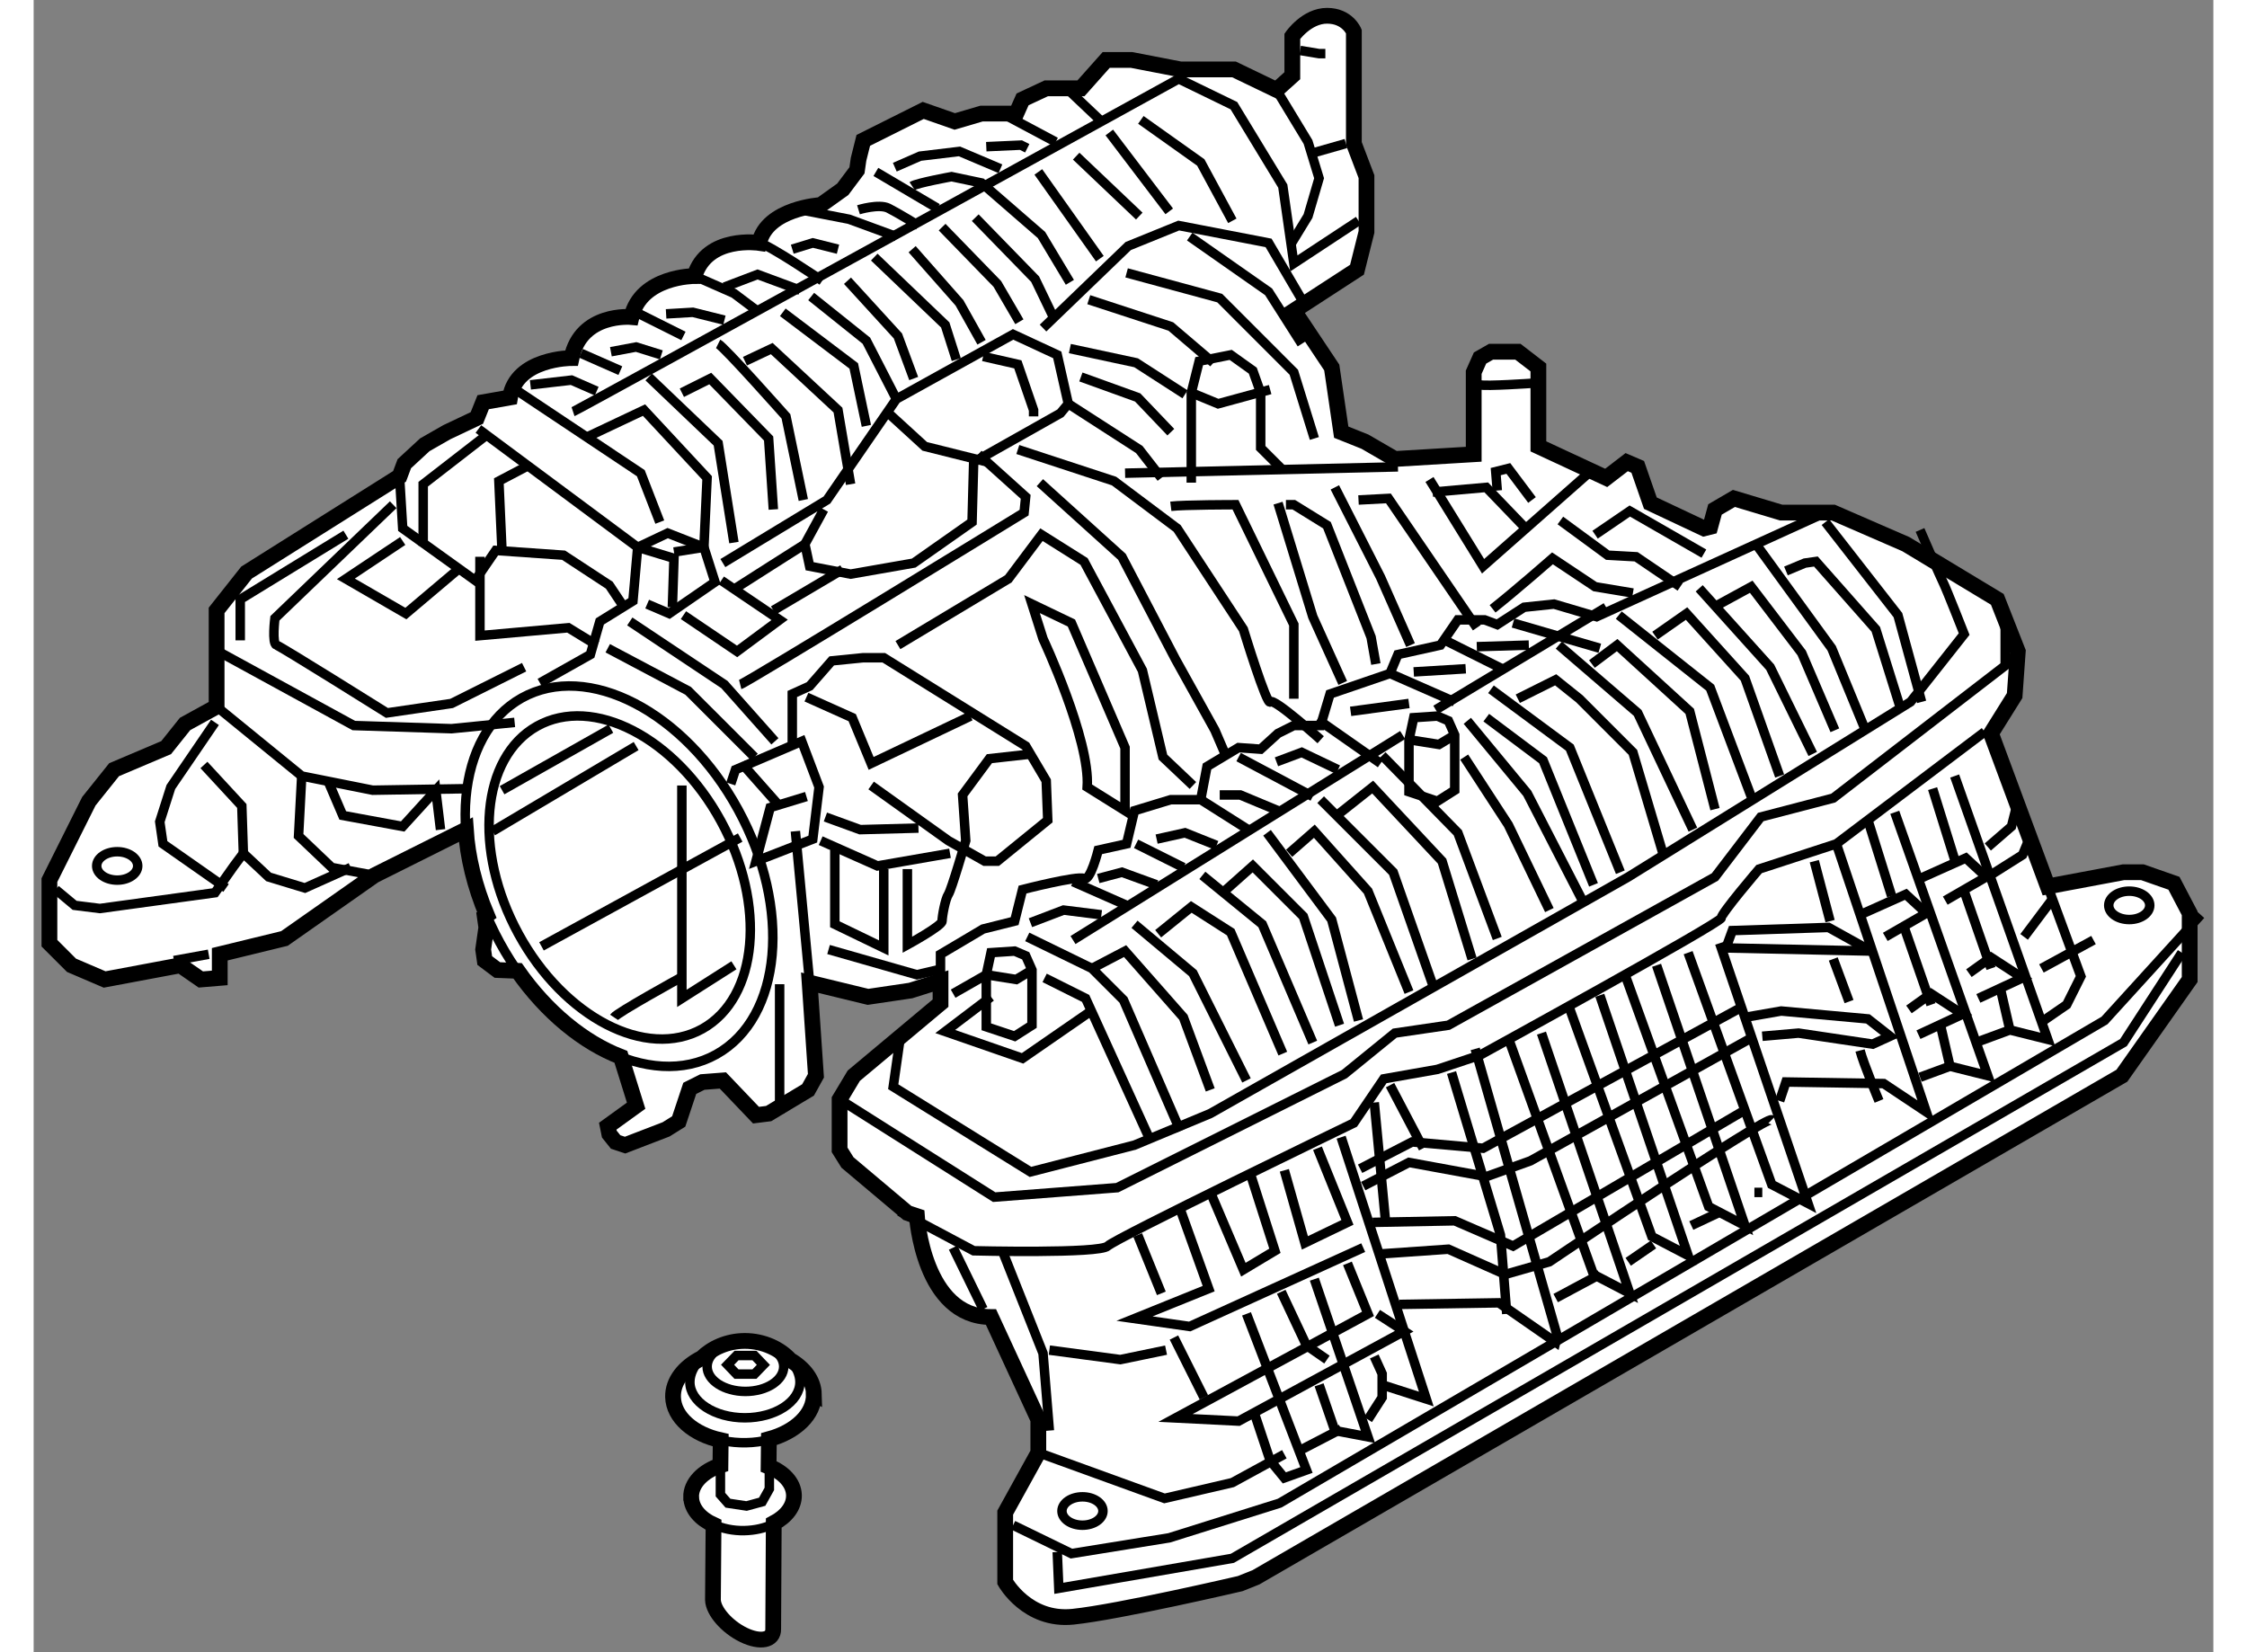 <?xml version="1.0" encoding="utf-8"?>
<!-- Generator: Adobe Illustrator 15.1.0, SVG Export Plug-In . SVG Version: 6.00 Build 0)  -->
<!DOCTYPE svg PUBLIC "-//W3C//DTD SVG 1.1//EN" "http://www.w3.org/Graphics/SVG/1.1/DTD/svg11.dtd">
<svg version="1.1" xmlns="http://www.w3.org/2000/svg" xmlns:xlink="http://www.w3.org/1999/xlink" x="0px" y="0px" width="244.8px"
	 height="180px" viewBox="88.214 12.658 69.098 52.376" enable-background="new 0 0 244.8 180" xml:space="preserve">
	
<rect x="88.214" y="12.658" width="69.098" height="52.376" fill="#808080" stroke="none"/>
	
<g><path fill="#FFFFFF" stroke="#000000" stroke-width="0.5" d="M156.063,40.658l-1-0.35h-0.6l-2.4,0.45l-1.8-4.85l0.75-1.2l0.1-1.4
				l-0.649-1.65l-2.9-1.75l-2.3-1h-1.65l-1.5-0.45l-0.6,0.35l-0.15,0.55l-0.2,0.05l-1.699-0.8l-0.4-1.15l-0.35-0.15l-0.65,0.5
				l-2.15-1v-2.5l-0.649-0.5h-0.851l-0.35,0.2l-0.2,0.45v2.6l-2.5,0.15l-0.95-0.55l-0.75-0.3l-0.3-2.05l-1.2-1.8l2-1.3l0.301-1.2
				v-1.75l-0.4-1.05v-3.55c0,0-0.2-0.5-0.85-0.5c-0.65,0-1.101,0.65-1.101,0.65v1.25l-0.5,0.45l-1.35-0.65h-1.7l-1.55-0.3h-0.8
				l-0.801,0.9h-1.1l-0.75,0.35l-0.2,0.45h-1.1l-0.85,0.25l-1-0.35l-1.9,0.95l-0.15,0.6l-0.05,0.35l-0.45,0.6l-0.7,0.5
				c0,0-1.7,0.1-1.95,1.2c0,0-1.65-0.25-2.05,1.05c0,0-1.7,0-2,1.3c0,0-1.6-0.15-1.9,1.3c0,0-1.75,0-1.95,1.25l-0.85,0.15l-0.2,0.5
				l-0.95,0.45l-0.7,0.4l-0.65,0.6l-0.15,0.4l-4.85,3.05l-0.95,1.2v3.05l-1,0.55l-0.6,0.75l-1.65,0.7l-0.8,1l-1.25,2.5v2l0.7,0.7
				l1.05,0.45l2.4-0.45l0.65,0.45l0.6-0.05v-0.75l2.05-0.5l2.85-2l2.9-1.45h0c0.057,0.868,0.279,1.791,0.665,2.706l-0.065,0.044
				l0.05,0.35l-0.1,0.7l0.05,0.35l0.4,0.3l0.641,0.026c0.923,1.32,2.095,2.272,3.275,2.727l0.483,1.548l-0.9,0.65l0.05,0.25l0.2,0.25
				l0.3,0.1l1.3-0.5l0.4-0.25l0.35-1.05l0.4-0.2l0.65-0.05l1.05,1.1l0.4-0.05l1.25-0.75l0.25-0.45l-0.2-2.95l1.85,0.45l1.35-0.2
				l0.95-0.3v0.7l-2.75,2.3l-0.45,0.75v1.6l0.25,0.4l1.9,1.6l0.3,0.1c0,0,0.2,3.2,2.35,3.2l1.5,3.25v1.05l-1.05,1.9v2.2
				c0,0,0.7,1.25,2.149,1.1c1.45-0.15,5.301-1.05,5.301-1.05l0.5-0.2l27.449-15.9l2.15-3.05v-2.1L156.063,40.658z"></path><path fill="none" stroke="#000000" stroke-width="0.3" d="M110.001,38.687c1.446,2.65,1.181,5.599-0.591,6.587
				c-1.772,0.987-4.382-0.361-5.827-3.011c-1.446-2.65-1.182-5.599,0.591-6.586C105.947,34.689,108.556,36.037,110.001,38.687z"></path><path fill="none" stroke="#000000" stroke-width="0.3" d="M110.549,38.329c1.702,3.119,1.391,6.59-0.696,7.754
				c-2.086,1.162-5.158-0.425-6.86-3.545c-1.702-3.119-1.391-6.591,0.695-7.754C105.776,33.623,108.847,35.209,110.549,38.329z"></path><polyline fill="none" stroke="#000000" stroke-width="0.3" points="94.013,35.058 96.712,37.258 98.962,37.708 102.063,37.658 		
				"></polyline><polyline fill="none" stroke="#000000" stroke-width="0.3" points="96.712,37.258 96.612,39.158 97.663,40.158 99.013,40.408 		
				"></polyline><polyline fill="none" stroke="#000000" stroke-width="0.3" points="97.563,37.458 98.013,38.508 99.913,38.858 100.962,37.708 
				101.112,38.958 		"></polyline><polyline fill="none" stroke="#000000" stroke-width="0.3" points="93.962,35.558 92.563,37.608 92.212,38.708 92.313,39.408 
				94.313,40.808 		"></polyline><polyline fill="none" stroke="#000000" stroke-width="0.3" points="88.913,40.858 89.513,41.358 90.313,41.458 93.962,40.958 
				94.563,40.108 94.862,39.708 95.663,40.458 96.813,40.808 98.263,40.158 		"></polyline><polyline fill="none" stroke="#000000" stroke-width="0.3" points="93.612,36.908 94.813,38.208 94.862,39.708 		"></polyline><line fill="none" stroke="#000000" stroke-width="0.3" x1="92.663" y1="43.108" x2="93.763" y2="42.908"></line><path fill="none" stroke="#000000" stroke-width="0.3" d="M115.663,51.058l2.35,1.25c0,0,4,0.1,4.25-0.15s7.8-3.9,7.8-3.9
				l0.95-1.4l1.7-0.3l1.35-0.45c0,0,7.65-4.2,7.65-4.35s1.199-1.55,1.199-1.55l2.45-0.8l4.7-3.55"></path><polyline fill="none" stroke="#000000" stroke-width="0.3" points="119.263,61.008 121.112,61.908 124.213,61.408 127.713,60.308 
				153.862,45.008 156.912,41.658 		"></polyline><line fill="none" stroke="#000000" stroke-width="0.3" x1="117.362" y1="52.208" x2="118.313" y2="54.158"></line><polyline fill="none" stroke="#000000" stroke-width="0.3" points="118.962,52.408 120.212,55.558 120.413,58.008 		"></polyline><polyline fill="none" stroke="#000000" stroke-width="0.3" points="124.513,50.858 125.463,53.508 123.112,54.458 124.862,54.708 
				130.362,52.208 		"></polyline><polyline fill="none" stroke="#000000" stroke-width="0.3" points="125.563,50.558 126.563,52.908 127.563,52.308 126.813,49.958 
						"></polyline><polyline fill="none" stroke="#000000" stroke-width="0.3" points="129.662,48.708 132.362,57.008 130.963,56.558 		"></polyline><polyline fill="none" stroke="#000000" stroke-width="0.3" points="127.862,49.758 128.513,52.058 129.862,51.408 128.912,49.058 
						"></polyline><polyline fill="none" stroke="#000000" stroke-width="0.3" points="126.662,54.308 128.563,59.258 127.862,59.508 127.412,58.958 
				126.912,57.458 		"></polyline><polyline fill="none" stroke="#000000" stroke-width="0.3" points="128.813,53.208 130.513,58.208 129.463,58.008 128.963,56.558 
						"></polyline><polyline fill="none" stroke="#000000" stroke-width="0.3" points="127.763,53.608 128.563,55.308 129.213,55.758 		"></polyline><polyline fill="none" stroke="#000000" stroke-width="0.3" points="129.862,52.708 130.513,54.308 124.412,57.608 126.412,57.708 
				131.662,54.858 130.813,54.308 		"></polyline><polyline fill="none" stroke="#000000" stroke-width="0.3" points="130.713,55.658 130.963,56.208 130.963,56.958 130.513,57.658 
						"></polyline><line fill="none" stroke="#000000" stroke-width="0.3" x1="128.313" y1="58.658" x2="129.662" y2="57.958"></line><polyline fill="none" stroke="#000000" stroke-width="0.3" points="120.063,58.708 124.063,60.158 126.213,59.658 127.862,58.758 
						"></polyline><line fill="none" stroke="#000000" stroke-width="0.3" x1="123.213" y1="51.808" x2="123.963" y2="53.658"></line><line fill="none" stroke="#000000" stroke-width="0.3" x1="124.362" y1="55.058" x2="125.313" y2="56.958"></line><polyline fill="none" stroke="#000000" stroke-width="0.3" points="120.413,55.458 122.662,55.758 124.112,55.458 		"></polyline><polyline fill="none" stroke="#000000" stroke-width="0.3" points="120.663,61.858 120.712,63.008 126.213,62.058 154.463,45.708 
				156.313,42.858 		"></polyline><polyline fill="none" stroke="#000000" stroke-width="0.3" points="130.362,50.258 131.813,49.508 134.263,49.958 135.662,49.458 
				142.763,45.508 		"></polyline><polyline fill="none" stroke="#000000" stroke-width="0.3" points="130.263,49.708 131.912,48.858 134.162,49.058 142.412,44.558 
						"></polyline><polyline fill="none" stroke="#000000" stroke-width="0.3" points="130.662,51.408 133.263,51.358 135.112,52.158 142.362,47.908 
						"></polyline><path fill="none" stroke="#000000" stroke-width="0.3" d="M130.912,52.408l2.15-0.15l1.8,0.8l1.4-0.4c0,0,6.899-4.65,7.05-4.5"></path><polyline fill="none" stroke="#000000" stroke-width="0.3" points="131.513,54.008 134.662,53.958 136.463,55.208 136.513,55.008 
				133.912,45.908 		"></polyline><polyline fill="none" stroke="#000000" stroke-width="0.3" points="133.162,46.658 134.713,51.808 134.912,54.308 		"></polyline><polyline fill="none" stroke="#000000" stroke-width="0.3" points="136.013,45.408 138.813,53.658 137.662,53.058 135.013,45.708 
						"></polyline><polyline fill="none" stroke="#000000" stroke-width="0.3" points="137.862,44.208 140.662,52.458 139.513,51.858 136.862,44.508 
						"></polyline><polyline fill="none" stroke="#000000" stroke-width="0.3" points="139.662,43.258 142.463,51.508 141.313,50.908 138.662,43.558 
						"></polyline><polyline fill="none" stroke="#000000" stroke-width="0.3" points="141.662,42.558 144.463,50.808 143.313,50.208 140.662,42.858 
						"></polyline><line fill="none" stroke="#000000" stroke-width="0.3" x1="136.463" y1="53.808" x2="137.862" y2="53.058"></line><line fill="none" stroke="#000000" stroke-width="0.3" x1="138.763" y1="52.658" x2="139.563" y2="52.108"></line><line fill="none" stroke="#000000" stroke-width="0.3" x1="140.763" y1="51.508" x2="141.612" y2="51.108"></line><line fill="none" stroke="#000000" stroke-width="0.3" x1="142.763" y1="50.458" x2="143.013" y2="50.458"></line><polyline fill="none" stroke="#000000" stroke-width="0.3" points="143.563,47.558 143.763,46.958 146.862,47.008 148.213,47.908 
				145.362,39.408 		"></polyline><polyline fill="none" stroke="#000000" stroke-width="0.3" points="142.463,44.908 143.612,44.708 146.362,44.958 147.063,45.508 
				146.513,45.758 144.162,45.408 143.013,45.508 		"></polyline><polygon fill="none" stroke="#000000" stroke-width="0.3" points="142.063,42.158 145.112,42.058 146.463,42.808 141.862,42.708 
						"></polygon><line fill="none" stroke="#000000" stroke-width="0.3" x1="144.662" y1="39.958" x2="145.162" y2="41.858"></line><line fill="none" stroke="#000000" stroke-width="0.3" x1="145.263" y1="43.058" x2="145.763" y2="44.408"></line><path fill="none" stroke="#000000" stroke-width="0.3" d="M146.112,45.958c0.101,0.4,0.601,1.6,0.601,1.6"></path><polyline fill="none" stroke="#000000" stroke-width="0.3" points="147.662,44.658 148.362,44.158 149.362,44.808 147.963,45.458 
						"></polyline><polyline fill="none" stroke="#000000" stroke-width="0.3" points="146.112,41.658 147.563,41.008 148.213,41.608 146.912,42.358 
						"></polyline><polyline fill="none" stroke="#000000" stroke-width="0.3" points="147.213,38.408 150.162,46.758 148.963,46.458 148.013,46.808 
						"></polyline><line fill="none" stroke="#000000" stroke-width="0.3" x1="148.662" y1="45.158" x2="148.963" y2="46.458"></line><line fill="none" stroke="#000000" stroke-width="0.3" x1="147.513" y1="42.058" x2="148.362" y2="44.508"></line><polyline fill="none" stroke="#000000" stroke-width="0.3" points="149.563,43.508 150.263,43.008 151.263,43.658 149.862,44.308 
						"></polyline><polyline fill="none" stroke="#000000" stroke-width="0.3" points="148.013,40.508 149.463,39.858 150.112,40.458 148.813,41.208 
						"></polyline><polyline fill="none" stroke="#000000" stroke-width="0.3" points="149.112,37.258 152.063,45.608 150.862,45.308 149.912,45.658 
						"></polyline><line fill="none" stroke="#000000" stroke-width="0.3" x1="150.563" y1="44.008" x2="150.862" y2="45.308"></line><line fill="none" stroke="#000000" stroke-width="0.3" x1="149.412" y1="40.908" x2="150.263" y2="43.358"></line><line fill="none" stroke="#000000" stroke-width="0.3" x1="146.362" y1="38.658" x2="147.112" y2="41.058"></line><line fill="none" stroke="#000000" stroke-width="0.3" x1="130.713" y1="47.608" x2="131.063" y2="51.308"></line><line fill="none" stroke="#000000" stroke-width="0.3" x1="131.213" y1="47.058" x2="132.263" y2="49.058"></line><line fill="none" stroke="#000000" stroke-width="0.3" x1="148.412" y1="37.658" x2="149.112" y2="39.908"></line><polyline fill="none" stroke="#000000" stroke-width="0.3" points="150.162,39.508 150.912,38.858 151.063,38.258 		"></polyline><polyline fill="none" stroke="#000000" stroke-width="0.3" points="150.313,40.358 151.263,39.758 151.513,39.158 		"></polyline><polyline fill="none" stroke="#000000" stroke-width="0.3" points="152.063,40.758 153.112,43.608 152.662,44.508 151.862,45.058 
						"></polyline><line fill="none" stroke="#000000" stroke-width="0.3" x1="151.313" y1="42.358" x2="152.213" y2="41.158"></line><line fill="none" stroke="#000000" stroke-width="0.3" x1="151.862" y1="43.358" x2="153.513" y2="42.458"></line><polygon fill="none" stroke="#000000" stroke-width="0.3" points="118.413,45.208 118.413,43.558 118.563,42.858 119.313,42.808 
				119.663,42.958 119.862,43.408 119.862,45.158 119.313,45.508 		"></polygon><polygon fill="none" stroke="#000000" stroke-width="0.3" points="131.813,37.758 131.813,36.108 131.963,35.408 132.713,35.358 
				133.063,35.508 133.263,35.958 133.263,37.708 132.713,38.058 		"></polygon><polyline fill="none" stroke="#000000" stroke-width="0.3" points="131.813,36.108 132.763,36.258 133.263,35.958 		"></polyline><polyline fill="none" stroke="#000000" stroke-width="0.3" points="113.763,47.508 118.663,50.608 122.563,50.308 129.763,46.708 
				131.362,45.408 133.063,45.158 141.513,40.458 142.963,38.558 145.263,37.958 150.713,33.758 150.713,32.508 		"></polyline><path fill="none" stroke="#000000" stroke-width="0.3" d="M116.962,43.758v-0.85l1.35-0.8l1-0.25l0.25-1c0,0,1.75-0.45,1.95-0.35
				s0.45-0.9,0.45-0.9l0.899-0.2l0.25-1.05l1.15-0.35h0.95l0.199-1.05l1-0.6l0.7,0.05l0.55-0.5l0.5-0.25h0.851l0.3-1l1.9-0.65
				l0.25-0.6l1.35-0.3l0.55-0.8h0.851l0.399,0.15l0.851-0.55l0.949-0.1l1.351,0.4l7.25-3.3"></path><path fill="none" stroke="#000000" stroke-width="0.3" d="M115.663,45.708l-0.2,1.4l4.35,2.7l3.3-0.85l2.4-1l13.25-7.5l8.95-5.55
				l1.699-2.15c0,0-0.55-1.4-0.649-1.6c-0.101-0.2-0.75-1.7-0.75-1.7"></path><polyline fill="none" stroke="#000000" stroke-width="0.3" points="117.362,44.158 118.413,43.558 119.362,43.708 119.862,43.408 
						"></polyline><polyline fill="none" stroke="#000000" stroke-width="0.3" points="118.563,44.258 117.112,45.358 119.563,46.208 121.662,44.758 
						"></polyline><polyline fill="none" stroke="#000000" stroke-width="0.3" points="120.263,43.658 121.563,44.308 123.612,48.808 		"></polyline><polyline fill="none" stroke="#000000" stroke-width="0.3" points="119.712,42.358 121.763,43.358 122.763,44.358 124.563,48.508 
						"></polyline><line fill="none" stroke="#000000" stroke-width="0.3" x1="121.162" y1="42.458" x2="131.612" y2="35.958"></line><line fill="none" stroke="#000000" stroke-width="0.3" x1="132.662" y1="35.158" x2="138.063" y2="31.908"></line><polyline fill="none" stroke="#000000" stroke-width="0.3" points="121.763,43.358 122.813,42.808 124.662,44.908 125.513,47.208 
						"></polyline><polyline fill="none" stroke="#000000" stroke-width="0.3" points="123.112,41.958 124.963,43.508 126.662,46.908 		"></polyline><polyline fill="none" stroke="#000000" stroke-width="0.3" points="123.862,42.258 124.912,41.408 126.162,42.208 127.813,46.058 
						"></polyline><polyline fill="none" stroke="#000000" stroke-width="0.3" points="125.263,40.408 127.162,41.958 128.763,45.708 		"></polyline><polyline fill="none" stroke="#000000" stroke-width="0.3" points="125.963,40.908 126.862,40.108 128.463,41.708 129.612,45.158 
						"></polyline><polyline fill="none" stroke="#000000" stroke-width="0.3" points="127.313,39.058 129.362,41.808 130.213,45.008 		"></polyline><polyline fill="none" stroke="#000000" stroke-width="0.3" points="128.013,39.708 128.813,39.008 130.513,40.908 131.813,44.108 
						"></polyline><polyline fill="none" stroke="#000000" stroke-width="0.3" points="129.013,38.008 131.313,40.308 132.612,44.008 		"></polyline><polyline fill="none" stroke="#000000" stroke-width="0.3" points="129.463,38.558 130.662,37.608 132.862,39.958 133.813,43.058 
						"></polyline><polyline fill="none" stroke="#000000" stroke-width="0.3" points="130.963,36.608 133.362,39.058 134.612,42.408 		"></polyline><polyline fill="none" stroke="#000000" stroke-width="0.3" points="133.563,36.658 134.963,38.808 136.263,41.508 		"></polyline><polyline fill="none" stroke="#000000" stroke-width="0.3" points="133.662,35.508 135.563,37.808 137.313,41.208 		"></polyline><polyline fill="none" stroke="#000000" stroke-width="0.3" points="134.412,34.508 136.912,36.358 138.513,40.308 		"></polyline><path fill="none" stroke="#000000" stroke-width="0.3" d="M134.263,35.408c0.2,0.15,1.8,1.35,1.8,1.35l1.6,3.95"></path><polyline fill="none" stroke="#000000" stroke-width="0.3" points="135.263,34.808 136.463,34.208 137.213,34.808 138.912,36.508 
				139.862,39.708 		"></polyline><polyline fill="none" stroke="#000000" stroke-width="0.3" points="136.563,33.108 139.063,35.258 140.813,38.958 		"></polyline><polyline fill="none" stroke="#000000" stroke-width="0.3" points="137.612,33.708 138.412,33.108 140.713,35.208 141.513,38.308 
						"></polyline><polyline fill="none" stroke="#000000" stroke-width="0.3" points="138.463,32.158 141.362,34.458 142.662,37.908 		"></polyline><polyline fill="none" stroke="#000000" stroke-width="0.3" points="139.612,32.808 140.612,32.108 142.463,34.158 143.563,37.258 
						"></polyline><polyline fill="none" stroke="#000000" stroke-width="0.3" points="141.013,31.308 143.263,33.808 144.612,36.558 		"></polyline><polyline fill="none" stroke="#000000" stroke-width="0.3" points="141.563,31.858 142.662,31.258 144.263,33.358 145.313,35.808 
						"></polyline><polyline fill="none" stroke="#000000" stroke-width="0.3" points="142.813,29.908 145.213,33.208 146.263,35.758 		"></polyline><polyline fill="none" stroke="#000000" stroke-width="0.3" points="143.763,30.758 144.362,30.508 144.713,30.458 146.612,32.608 
				147.362,35.008 		"></polyline><polyline fill="none" stroke="#000000" stroke-width="0.3" points="145.013,29.208 147.313,32.158 148.063,34.908 		"></polyline><polyline fill="none" stroke="#000000" stroke-width="0.3" points="119.813,41.908 120.862,41.508 122.063,41.658 		"></polyline><line fill="none" stroke="#000000" stroke-width="0.3" x1="121.162" y1="40.608" x2="122.862" y2="41.358"></line><polyline fill="none" stroke="#000000" stroke-width="0.3" points="121.963,40.508 122.713,40.308 123.813,40.708 		"></polyline><line fill="none" stroke="#000000" stroke-width="0.3" x1="123.162" y1="39.408" x2="124.662" y2="40.158"></line><polyline fill="none" stroke="#000000" stroke-width="0.3" points="123.813,39.258 124.713,39.058 125.713,39.458 		"></polyline><line fill="none" stroke="#000000" stroke-width="0.3" x1="125.213" y1="38.008" x2="126.713" y2="38.958"></line><line fill="none" stroke="#000000" stroke-width="0.3" x1="126.412" y1="36.658" x2="128.763" y2="37.908"></line><polyline fill="none" stroke="#000000" stroke-width="0.3" points="125.813,37.858 126.463,37.858 127.662,38.358 		"></polyline><polyline fill="none" stroke="#000000" stroke-width="0.3" points="127.612,36.808 128.412,36.508 129.563,37.058 		"></polyline><line fill="none" stroke="#000000" stroke-width="0.3" x1="128.912" y1="35.458" x2="130.912" y2="36.858"></line><line fill="none" stroke="#000000" stroke-width="0.3" x1="129.963" y1="35.208" x2="131.813" y2="34.958"></line><line fill="none" stroke="#000000" stroke-width="0.3" x1="131.213" y1="34.008" x2="133.263" y2="34.908"></line><line fill="none" stroke="#000000" stroke-width="0.3" x1="131.963" y1="33.958" x2="133.612" y2="33.858"></line><line fill="none" stroke="#000000" stroke-width="0.3" x1="132.862" y1="32.908" x2="134.763" y2="33.858"></line><line fill="none" stroke="#000000" stroke-width="0.3" x1="133.963" y1="33.158" x2="135.612" y2="33.108"></line><line fill="none" stroke="#000000" stroke-width="0.3" x1="135.112" y1="32.408" x2="137.862" y2="33.208"></line><polyline fill="none" stroke="#000000" stroke-width="0.3" points="104.263,34.308 105.862,33.408 106.163,32.358 107.212,31.708 
				107.362,30.008 108.313,29.558 109.462,30.008 109.813,31.108 108.362,32.108 107.663,31.808 		"></polyline><polyline fill="none" stroke="#000000" stroke-width="0.3" points="110.063,30.508 113.362,28.508 115.563,25.308 119.263,23.258 
				120.663,23.908 121.013,25.458 120.763,25.758 118.013,27.308 117.962,29.208 116.112,30.508 114.112,30.858 112.813,30.608 
				112.663,29.908 113.263,28.808 		"></polyline><polyline fill="none" stroke="#000000" stroke-width="0.3" points="115.313,25.758 116.462,26.808 118.462,27.308 		"></polyline><polyline fill="none" stroke="#000000" stroke-width="0.3" points="118.313,23.958 119.413,24.208 119.913,25.658 119.913,25.858 
						"></polyline><polyline fill="none" stroke="#000000" stroke-width="0.3" points="120.212,23.058 122.912,20.458 124.513,19.808 127.362,20.358 
				128.563,22.408 		"></polyline><polyline fill="none" stroke="#000000" stroke-width="0.3" points="124.912,27.958 124.912,25.108 125.162,24.108 126.162,23.908 
				126.862,24.408 127.112,25.108 127.112,26.858 127.813,27.558 		"></polyline><polyline fill="none" stroke="#000000" stroke-width="0.3" points="124.912,25.108 125.763,25.458 127.412,25.008 		"></polyline><path fill="none" stroke="#000000" stroke-width="0.3" d="M134.063,24.858c0.2,0.05,1.65-0.05,1.65-0.05"></path><path fill="none" stroke="#000000" stroke-width="0.3" d="M119.413,26.908l3.05,1l2,1.5l2.1,3.2c0,0,0.75,2.45,0.85,2.3
				c0.101-0.15,1.601,1.2,1.601,1.2"></path><line fill="none" stroke="#000000" stroke-width="0.3" x1="122.813" y1="27.658" x2="131.463" y2="27.458"></line><path fill="none" stroke="#000000" stroke-width="0.3" d="M124.263,28.708c0.399-0.05,2.05-0.05,2.05-0.05l1.85,3.8v2.35"></path><polyline fill="none" stroke="#000000" stroke-width="0.3" points="127.662,28.608 128.763,32.208 129.713,34.308 		"></polyline><polyline fill="none" stroke="#000000" stroke-width="0.3" points="127.912,28.658 128.162,28.658 129.213,29.308 130.612,32.858 
				130.763,33.708 		"></polyline><polyline fill="none" stroke="#000000" stroke-width="0.3" points="129.463,28.108 130.912,30.958 131.862,33.108 		"></polyline><polyline fill="none" stroke="#000000" stroke-width="0.3" points="130.213,28.508 131.162,28.458 133.963,32.558 		"></polyline><polyline fill="none" stroke="#000000" stroke-width="0.3" points="132.463,27.858 134.162,30.608 137.563,27.608 		"></polyline><polyline fill="none" stroke="#000000" stroke-width="0.3" points="132.563,28.258 134.263,28.108 135.513,29.408 		"></polyline><polyline fill="none" stroke="#000000" stroke-width="0.3" points="134.612,28.208 134.563,27.608 134.963,27.508 135.713,28.508 
						"></polyline><path fill="none" stroke="#000000" stroke-width="0.3" d="M134.463,31.958c0.699-0.55,1.899-1.6,1.899-1.6l1.351,0.9l1.199,0.2"></path><polyline fill="none" stroke="#000000" stroke-width="0.3" points="136.612,29.158 138.112,30.258 139.013,30.308 140.412,31.258 
						"></polyline><polyline fill="none" stroke="#000000" stroke-width="0.3" points="137.713,29.608 138.813,28.858 141.162,30.208 		"></polyline><polyline fill="none" stroke="#000000" stroke-width="0.3" points="106.413,33.208 108.962,34.558 111.063,36.658 		"></polyline><line fill="none" stroke="#000000" stroke-width="0.3" x1="112.362" y1="39.008" x2="112.813" y2="43.808"></line><line fill="none" stroke="#000000" stroke-width="0.3" x1="111.862" y1="43.858" x2="111.862" y2="47.958"></line><polyline fill="none" stroke="#000000" stroke-width="0.3" points="110.313,37.508 110.462,37.058 112.563,36.158 113.112,37.608 
				112.913,39.258 111.112,39.958 111.563,38.258 112.712,37.908 		"></polyline><line fill="none" stroke="#000000" stroke-width="0.3" x1="110.663" y1="36.858" x2="111.813" y2="38.158"></line><polyline fill="none" stroke="#000000" stroke-width="0.3" points="112.263,36.258 112.263,34.658 112.813,34.408 113.513,33.608 
				114.513,33.508 115.163,33.508 119.663,36.308 120.313,37.408 120.362,38.658 118.763,39.958 118.362,39.958 117.212,39.308 
				114.763,37.558 		"></polyline><polyline fill="none" stroke="#000000" stroke-width="0.3" points="113.313,38.558 114.413,38.958 116.263,38.908 		"></polyline><polyline fill="none" stroke="#000000" stroke-width="0.3" points="113.163,39.308 114.962,40.108 117.263,39.708 		"></polyline><polyline fill="none" stroke="#000000" stroke-width="0.3" points="113.612,39.608 113.612,41.958 115.163,42.708 115.163,40.208 
						"></polyline><polyline fill="none" stroke="#000000" stroke-width="0.3" points="113.413,42.758 116.212,43.558 117.063,43.358 		"></polyline><polyline fill="none" stroke="#000000" stroke-width="0.3" points="112.712,34.758 114.163,35.408 114.763,36.858 117.913,35.358 
						"></polyline><polyline fill="none" stroke="#000000" stroke-width="0.3" points="107.112,32.358 110.112,34.358 111.712,36.158 		"></polyline><polyline fill="none" stroke="#000000" stroke-width="0.3" points="108.813,32.158 110.513,33.308 111.862,32.308 110.013,31.058 
						"></polyline><path fill="none" stroke="#000000" stroke-width="0.3" d="M110.462,31.308c0.15-0.1,2.2-1.4,2.2-1.4"></path><line fill="none" stroke="#000000" stroke-width="0.3" x1="111.663" y1="32.008" x2="113.862" y2="30.708"></line><path fill="none" stroke="#000000" stroke-width="0.3" d="M110.612,34.358c0.2-0.05,9-5.45,9-5.45l0.05-0.5l-1.5-1.35"></path><polyline fill="none" stroke="#000000" stroke-width="0.3" points="115.612,33.108 119.112,31.008 120.163,29.608 121.513,30.458 
				123.362,33.908 124.013,36.658 124.963,37.558 		"></polyline><path fill="none" stroke="#000000" stroke-width="0.3" d="M121.612,37.608l1.2,0.75v-2l-1.7-3.95l-1.25-0.6l0.35,1.1
				C120.212,32.908,121.713,36.108,121.612,37.608z"></path><path fill="none" stroke="#000000" stroke-width="0.3" d="M119.862,36.558l-1.35,0.15l-0.85,1.15l0.1,1.45c0,0-0.45,1.55-0.55,1.7
				s-0.2,0.7-0.2,0.85s-1.1,0.75-1.1,0.75v-2.4"></path><polyline fill="none" stroke="#000000" stroke-width="0.3" points="120.112,27.958 122.713,30.308 124.412,33.558 125.662,35.808 
				125.963,36.508 		"></polyline><polyline fill="none" stroke="#000000" stroke-width="0.3" points="121.013,25.458 123.263,26.908 123.963,27.808 		"></polyline><polyline fill="none" stroke="#000000" stroke-width="0.3" points="121.063,23.708 123.162,24.158 124.713,25.158 		"></polyline><polyline fill="none" stroke="#000000" stroke-width="0.3" points="121.412,24.608 123.213,25.258 124.263,26.358 		"></polyline><polyline fill="none" stroke="#000000" stroke-width="0.3" points="121.662,22.158 124.263,23.008 125.612,24.158 		"></polyline><polyline fill="none" stroke="#000000" stroke-width="0.3" points="122.862,21.308 125.813,22.108 128.162,24.458 128.813,26.558 
						"></polyline><polyline fill="none" stroke="#000000" stroke-width="0.3" points="124.862,20.158 127.362,21.908 128.412,23.558 		"></polyline><polyline fill="none" stroke="#000000" stroke-width="0.3" points="99.813,27.758 99.913,29.408 102.212,31.058 102.862,30.108 
				105.013,30.258 106.462,31.208 106.862,31.808 		"></polyline><polyline fill="none" stroke="#000000" stroke-width="0.3" points="102.362,30.308 102.362,32.808 105.163,32.558 106.063,33.108 
						"></polyline><polyline fill="none" stroke="#000000" stroke-width="0.3" points="94.063,33.308 98.362,35.658 101.462,35.758 103.462,35.558 		
				"></polyline><path fill="none" stroke="#000000" stroke-width="0.3" d="M99.612,28.658l-3.75,3.6c0,0-0.1,0.8,0.05,0.85
				c0.15,0.05,3.5,2.15,3.5,2.15l2.05-0.3l2.3-1.15"></path><polyline fill="none" stroke="#000000" stroke-width="0.3" points="98.112,29.608 94.763,31.658 94.763,32.958 		"></polyline><polyline fill="none" stroke="#000000" stroke-width="0.3" points="99.913,29.808 98.112,31.008 100.013,32.108 101.612,30.758 		
				"></polyline><polyline fill="none" stroke="#000000" stroke-width="0.3" points="100.563,29.958 100.563,28.008 102.563,26.458 		"></polyline><polyline fill="none" stroke="#000000" stroke-width="0.3" points="103.913,27.408 102.962,27.908 103.063,30.158 		"></polyline><polyline fill="none" stroke="#000000" stroke-width="0.3" points="102.313,26.258 107.362,30.008 108.513,30.358 108.462,31.908 
						"></polyline><polyline fill="none" stroke="#000000" stroke-width="0.3" points="103.413,24.958 107.462,27.658 108.063,29.208 		"></polyline><path fill="none" stroke="#000000" stroke-width="0.3" d="M105.313,25.708c0.15-0.05,19.2-10.55,19.2-10.55l1.75,0.85l1.55,2.55
				l0.35,2.45l2.051-1.35"></path><polyline fill="none" stroke="#000000" stroke-width="0.3" points="127.612,15.508 128.612,17.158 128.963,18.308 128.612,19.508 
				128.063,20.408 		"></polyline><line fill="none" stroke="#000000" stroke-width="0.3" x1="128.763" y1="17.508" x2="129.813" y2="17.208"></line><polyline fill="none" stroke="#000000" stroke-width="0.3" points="128.362,14.258 128.963,14.358 129.162,14.358 		"></polyline><polyline fill="none" stroke="#000000" stroke-width="0.3" points="103.962,24.858 105.263,24.708 106.063,25.058 		"></polyline><line fill="none" stroke="#000000" stroke-width="0.3" x1="105.563" y1="23.858" x2="106.813" y2="24.408"></line><polyline fill="none" stroke="#000000" stroke-width="0.3" points="106.513,23.808 107.313,23.658 108.112,23.908 		"></polyline><line fill="none" stroke="#000000" stroke-width="0.3" x1="107.413" y1="22.608" x2="108.813" y2="23.308"></line><polyline fill="none" stroke="#000000" stroke-width="0.3" points="109.163,21.408 110.413,21.958 111.212,22.558 		"></polyline><path fill="none" stroke="#000000" stroke-width="0.3" d="M111.212,20.358c0.3,0.05,2,1.2,2,1.2"></path><polyline fill="none" stroke="#000000" stroke-width="0.3" points="112.263,19.258 114.063,19.608 115.563,20.158 		"></polyline><line fill="none" stroke="#000000" stroke-width="0.3" x1="114.913" y1="18.108" x2="116.862" y2="19.258"></line><polyline fill="none" stroke="#000000" stroke-width="0.3" points="115.513,17.958 116.313,17.608 117.563,17.458 118.862,18.008 
						"></polyline><line fill="none" stroke="#000000" stroke-width="0.3" x1="119.112" y1="16.358" x2="120.612" y2="17.158"></line><line fill="none" stroke="#000000" stroke-width="0.3" x1="121.063" y1="15.558" x2="122.013" y2="16.458"></line><polyline fill="none" stroke="#000000" stroke-width="0.3" points="108.263,22.608 109.112,22.558 110.112,22.808 		"></polyline><polyline fill="none" stroke="#000000" stroke-width="0.3" points="110.112,21.758 111.163,21.358 112.513,21.858 		"></polyline><polyline fill="none" stroke="#000000" stroke-width="0.3" points="112.263,20.558 112.913,20.358 113.712,20.558 		"></polyline><path fill="none" stroke="#000000" stroke-width="0.3" d="M114.362,19.308c0,0,0.65-0.2,0.95-0.05s0.95,0.55,0.95,0.55"></path><path fill="none" stroke="#000000" stroke-width="0.3" d="M116.063,18.558c0.15-0.1,1.25-0.3,1.25-0.3l0.95,0.2l1.9,1.65l0.9,1.5"></path><polyline fill="none" stroke="#000000" stroke-width="0.3" points="118.413,17.308 119.513,17.258 119.712,17.358 		"></polyline><polyline fill="none" stroke="#000000" stroke-width="0.3" points="105.763,26.508 107.563,25.658 109.563,27.808 109.462,30.008 
				108.513,30.158 		"></polyline><polyline fill="none" stroke="#000000" stroke-width="0.3" points="107.712,24.608 109.913,26.708 110.413,29.858 		"></polyline><polyline fill="none" stroke="#000000" stroke-width="0.3" points="108.763,25.108 109.663,24.658 111.513,26.558 111.663,28.808 
						"></polyline><path fill="none" stroke="#000000" stroke-width="0.3" d="M109.913,23.558c0.2,0.1,2.15,2.3,2.15,2.3l0.55,2.65"></path><polyline fill="none" stroke="#000000" stroke-width="0.3" points="110.763,24.108 111.612,23.708 113.712,25.658 114.112,28.008 
						"></polyline><polyline fill="none" stroke="#000000" stroke-width="0.3" points="111.962,22.558 114.212,24.258 114.612,26.158 		"></polyline><polyline fill="none" stroke="#000000" stroke-width="0.3" points="112.862,22.058 114.612,23.458 115.563,25.308 		"></polyline><polyline fill="none" stroke="#000000" stroke-width="0.3" points="114.013,21.558 115.612,23.308 116.112,24.658 		"></polyline><polyline fill="none" stroke="#000000" stroke-width="0.3" points="114.862,20.808 117.112,22.958 117.462,24.058 		"></polyline><polyline fill="none" stroke="#000000" stroke-width="0.3" points="116.063,20.558 117.563,22.258 118.263,23.508 		"></polyline><polyline fill="none" stroke="#000000" stroke-width="0.3" points="117.013,19.858 118.763,21.658 119.462,22.858 		"></polyline><polyline fill="none" stroke="#000000" stroke-width="0.3" points="118.063,19.558 119.962,21.508 120.563,22.758 		"></polyline><line fill="none" stroke="#000000" stroke-width="0.3" x1="120.063" y1="18.108" x2="122.013" y2="20.858"></line><line fill="none" stroke="#000000" stroke-width="0.3" x1="121.263" y1="17.608" x2="123.263" y2="19.508"></line><line fill="none" stroke="#000000" stroke-width="0.3" x1="122.313" y1="16.858" x2="124.213" y2="19.358"></line><polyline fill="none" stroke="#000000" stroke-width="0.3" points="123.313,16.458 125.213,17.808 126.213,19.658 		"></polyline><ellipse fill="none" stroke="#000000" stroke-width="0.3" cx="90.863" cy="40.108" rx="0.65" ry="0.45"></ellipse><ellipse fill="none" stroke="#000000" stroke-width="0.3" cx="121.462" cy="60.558" rx="0.65" ry="0.45"></ellipse><ellipse fill="none" stroke="#000000" stroke-width="0.3" cx="154.646" cy="41.358" rx="0.65" ry="0.45"></ellipse><line fill="none" stroke="#000000" stroke-width="0.3" x1="103.063" y1="37.708" x2="106.513" y2="35.758"></line><line fill="none" stroke="#000000" stroke-width="0.3" x1="102.763" y1="39.008" x2="107.313" y2="36.308"></line><line fill="none" stroke="#000000" stroke-width="0.3" x1="104.313" y1="42.658" x2="110.612" y2="39.208"></line><path fill="none" stroke="#000000" stroke-width="0.3" d="M106.612,44.908c0.1-0.15,2.1-1.25,2.1-1.25"></path><polyline fill="none" stroke="#000000" stroke-width="0.3" points="108.763,37.558 108.763,44.308 110.413,43.258 		"></polyline></g>



	
<g><path fill="#FFFFFF" stroke="#000000" stroke-width="0.5" d="M112.193,55.77c-0.314-0.346-0.839-0.604-1.434-0.604
				c-0.558,0-1.047,0.229-1.366,0.542c-0.561,0.283-0.922,0.734-0.91,1.235c0.017,0.646,0.647,1.18,1.511,1.371l-0.009,0.797
				c-0.557,0.185-0.939,0.571-0.929,1.01l0.002,0.002c0.01,0.366,0.29,0.683,0.709,0.872l-0.019,2.381
				c0.011,0.358,0.445,0.854,0.972,1.11c0.527,0.255,0.947,0.172,0.938-0.187l0.018-3.357c0.395-0.208,0.648-0.528,0.64-0.887
				c-0.011-0.394-0.334-0.729-0.804-0.912l0.009-0.863c0.846-0.229,1.441-0.785,1.425-1.429l0.002,0.001
				C112.937,56.416,112.644,56.033,112.193,55.77z"></path><polygon fill="none" stroke="#000000" stroke-width="0.3" points="110.212,55.922 110.497,55.628 111.064,55.629 111.347,55.925 
				111.063,56.218 110.495,56.218 110.212,55.922 		"></polygon><path fill="none" stroke="#000000" stroke-width="0.3" d="M110.086,58.33c0.225,0.045,0.463,0.067,0.711,0.063
				c0.256-0.005,0.5-0.038,0.728-0.098"></path><ellipse fill="none" stroke="#000000" stroke-width="0.3" cx="110.778" cy="55.979" rx="1.214" ry="0.788"></ellipse><path fill="none" stroke="#000000" stroke-width="0.3" d="M112.195,55.769c0.195,0.214,0.311,0.461,0.311,0.7
				c0,0.625-0.781,1.134-1.746,1.134c-0.964,0-1.743-0.509-1.743-1.134c0-0.264,0.138-0.537,0.372-0.765"></path><path fill="none" stroke="#000000" stroke-width="0.3" d="M109.773,60.985c0.274,0.129,0.612,0.202,0.974,0.194
				c0.326-0.007,0.628-0.076,0.879-0.192"></path><polyline fill="none" stroke="#000000" stroke-width="0.3" points="109.985,59.11 109.985,60.039 110.224,60.31 110.813,60.399 
				111.309,60.264 111.536,59.857 111.536,58.772 		"></polyline></g>


</svg>